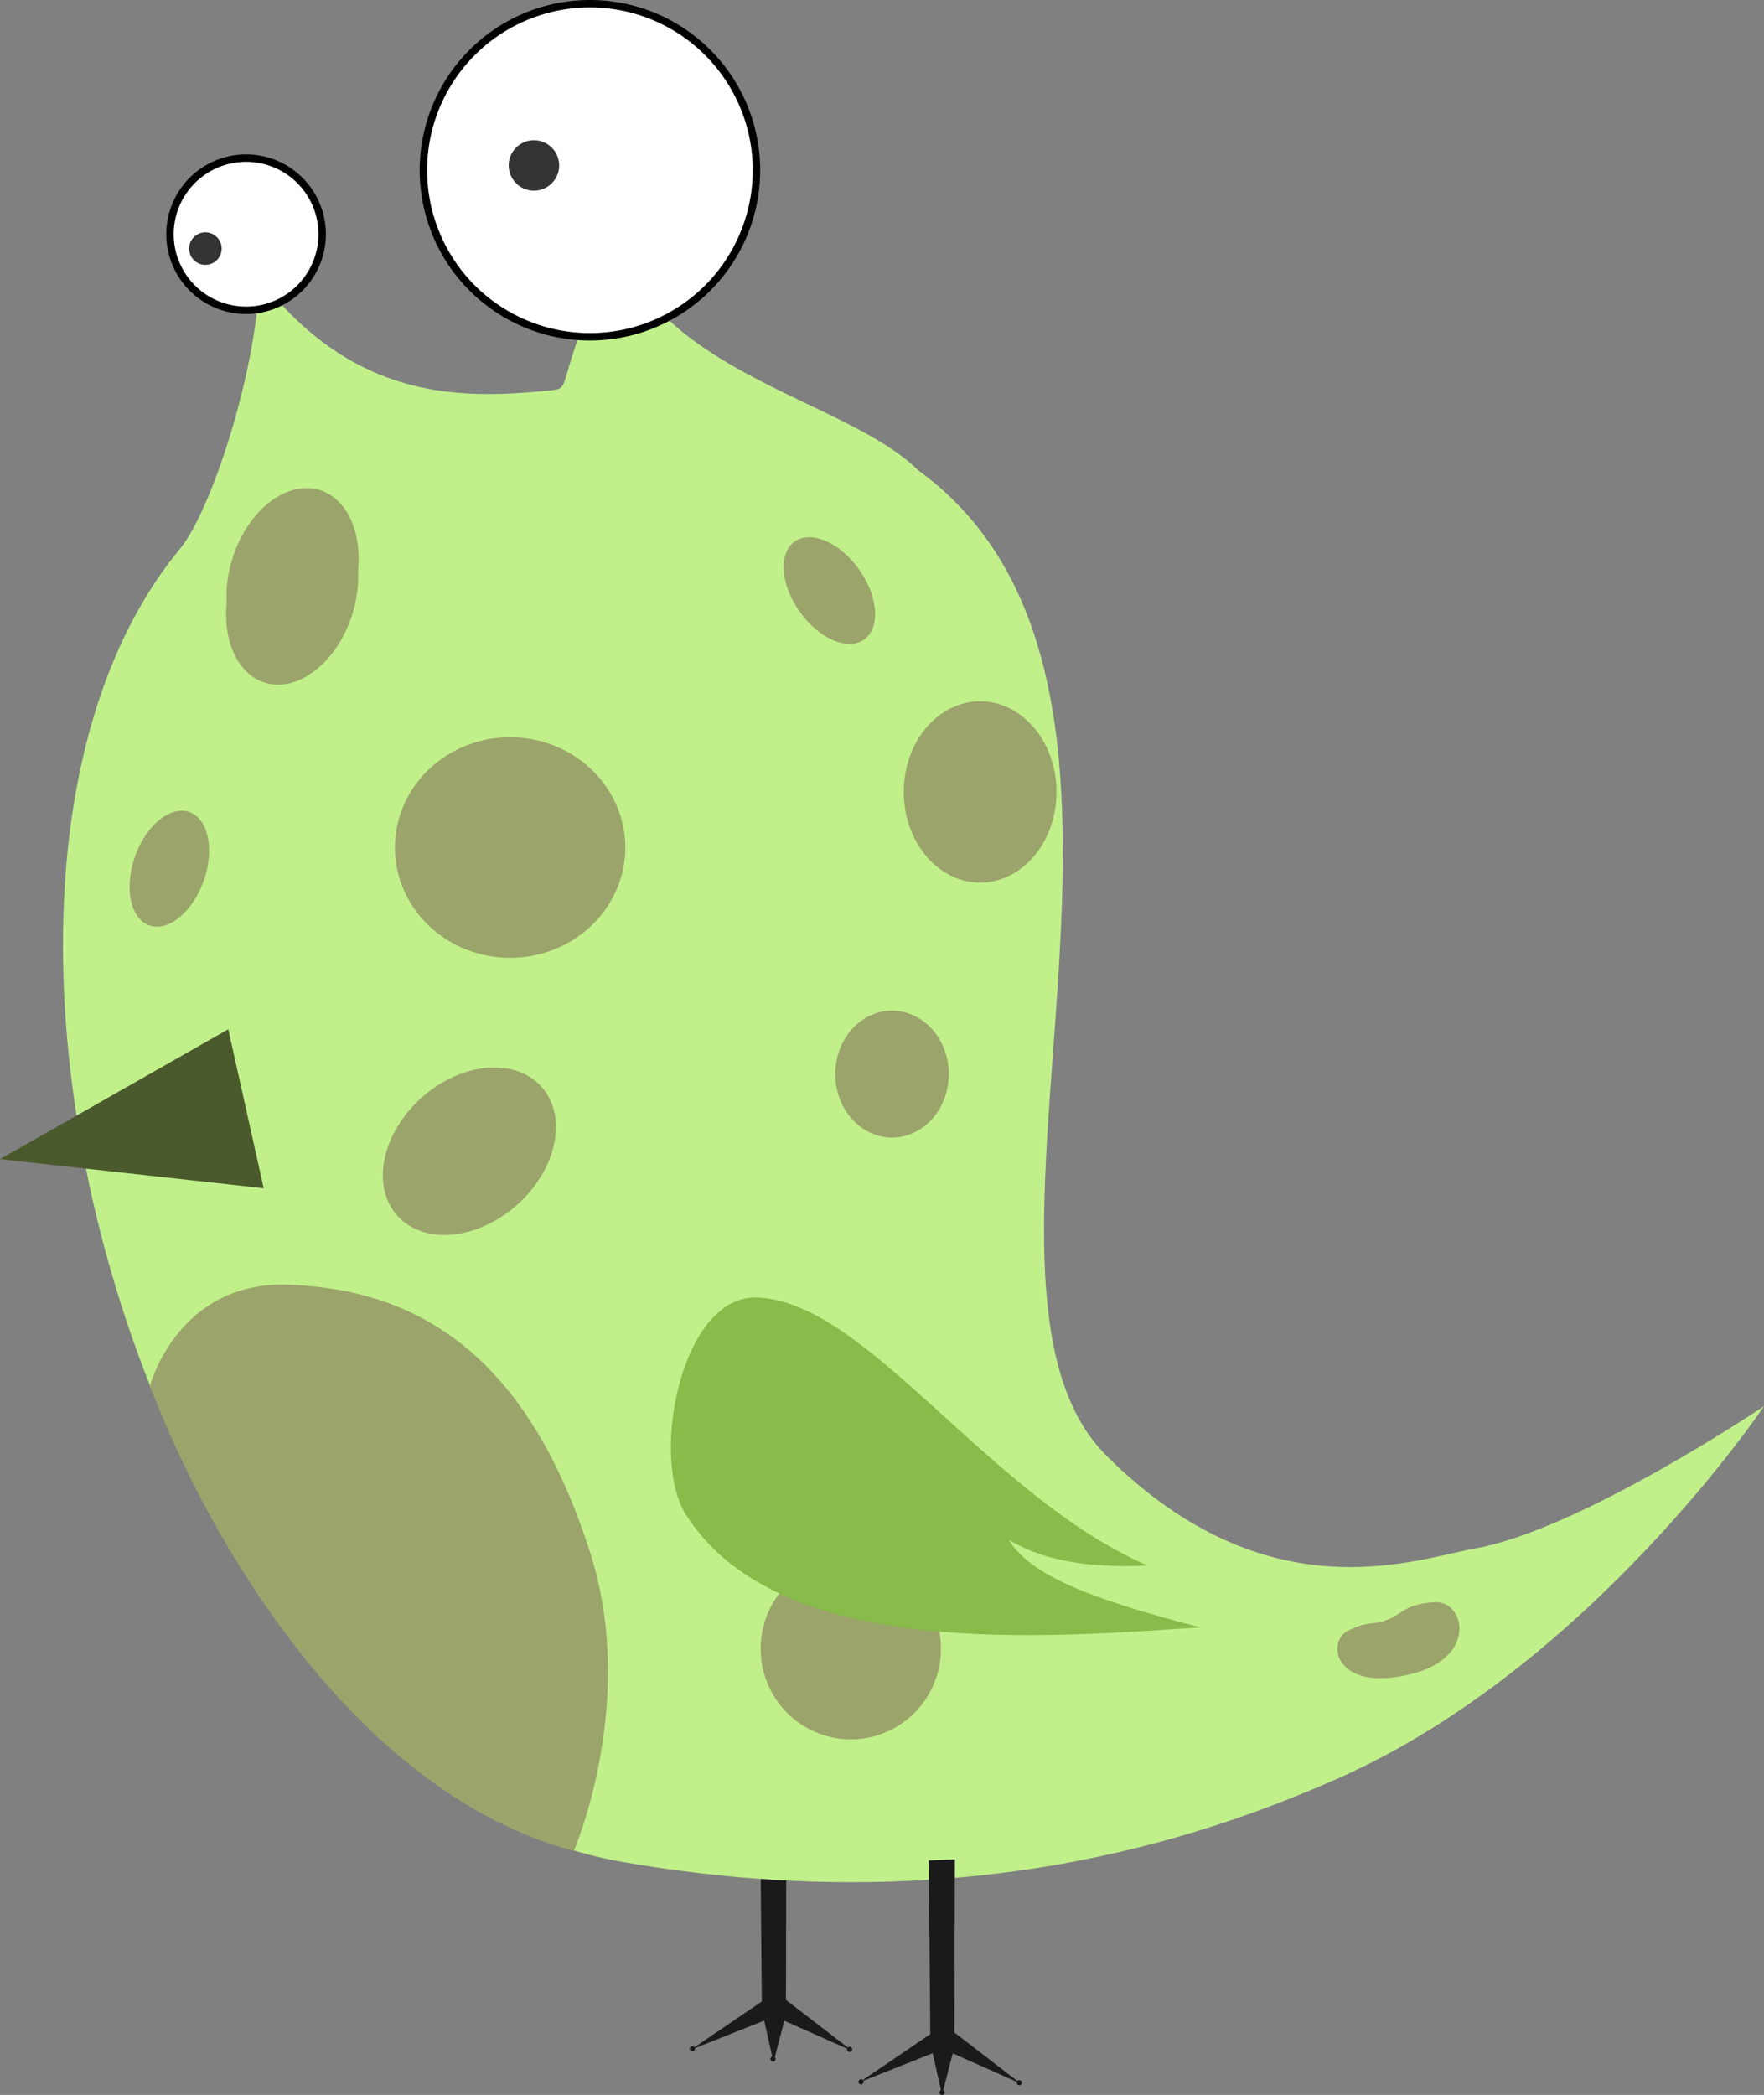 <?xml version="1.0" encoding="UTF-8" standalone="no"?>
<svg
   xmlns:dc="http://purl.org/dc/elements/1.1/"
   xmlns:cc="http://creativecommons.org/ns#"
   xmlns:rdf="http://www.w3.org/1999/02/22-rdf-syntax-ns#"
   xmlns:svg="http://www.w3.org/2000/svg"
   xmlns="http://www.w3.org/2000/svg"
   xmlns:xlink="http://www.w3.org/1999/xlink"
   height="564.488"
   width="475.343"
   version="1.1"
   viewBox="0 0 475.343 564.488"
   id="svg3576">
  <rect x="0" y="0" width="475.343" height="564.488" fill="#808080" stroke="none"/>
  <defs
     id="defs16">
    <linearGradient
       id="linearGradient4195">
      <stop
         id="stop4197"
         offset="0"
         style="stop-color:#d9f3ab;stop-opacity:1" />
      <stop
         id="stop4199"
         offset="1"
         style="stop-color:#d4ff8b;stop-opacity:1" />
    </linearGradient>
    <linearGradient
       id="linearGradient3986">
      <stop
         style="stop-color:#ebffc7;stop-opacity:1"
         offset="0"
         id="stop3988" />
      <stop
         style="stop-color:#d4ff8b;stop-opacity:1"
         offset="1"
         id="stop3990" />
    </linearGradient>
    <animateTransform
       attributeName="transform"
       type="translate"
       repeatCount="indefinite"
       dur="8s"
       keyTimes="0;           0.1;         0.12;           .32;              .34;                1"
       values="0,0;        0,0;          -4,0;            -4,0;             0,0;              0,0"
       id="animateTransform10072" />
    <clipPath
       clipPathUnits="userSpaceOnUse"
       id="clipPath3922">
      <path
         id="path3924"
         d="m 658.8,65.8 c 0,52.5 -43.7,95 -97.5,95 -53.8,0 -97.5,-42.5 -97.5,-95 0,-52.5 43.7,-95 97.5,-95 53.8,0 97.5,42.5 97.5,95 z"
         style="fill:#000000;fill-opacity:1;fill-rule:evenodd;stroke:#00f4ff;stroke-width:22;stroke-miterlimit:4;stroke-opacity:1" />
    </clipPath>
    <clipPath
       clipPathUnits="userSpaceOnUse"
       id="clipPath3926">
      <path
         id="path3928"
         d="m 586.9,2.67 c 0,52.5 -43.7,95 -97.5,95 -53.8,0 -97.5,-42.5 -97.5,-95 0,-52.5 43.7,-95 97.5,-95 53.8,0 97.5,42.5 97.5,95 z"
         style="fill:#000000;fill-opacity:1;fill-rule:evenodd;stroke:#00f4ff;stroke-width:22;stroke-miterlimit:4;stroke-opacity:1" />
    </clipPath>
    <radialGradient
       xlink:href="#linearGradient3986"
       id="radialGradient3992"
       cx="188"
       cy="240.1"
       fx="188"
       fy="240.1"
       r="132.1"
       gradientTransform="matrix(0.731,0,0,0.843,50.55,38.98)"
       gradientUnits="userSpaceOnUse" />
    <radialGradient
       xlink:href="#linearGradient3986"
       id="radialGradient4096"
       gradientUnits="userSpaceOnUse"
       gradientTransform="matrix(0.731,0,0,0.843,50.55,38.98)"
       cx="188"
       cy="240.1"
       fx="188"
       fy="240.1"
       r="132.1" />
    <radialGradient
       xlink:href="#linearGradient3986"
       id="radialGradient4128"
       gradientUnits="userSpaceOnUse"
       gradientTransform="matrix(0.731,0,0,0.843,470.6,38.98)"
       cx="188"
       cy="240.1"
       fx="188"
       fy="240.1"
       r="132.1" />
    <radialGradient
       xlink:href="#linearGradient3986"
       id="radialGradient4265"
       gradientUnits="userSpaceOnUse"
       gradientTransform="matrix(0.731,0,0,0.843,470.6,38.98)"
       cx="188"
       cy="240.1"
       fx="188"
       fy="240.1"
       r="132.1" />
    <radialGradient
       xlink:href="#linearGradient3986"
       id="radialGradient4297"
       gradientUnits="userSpaceOnUse"
       gradientTransform="matrix(0.731,0,0,0.843,890.6,38.98)"
       cx="188"
       cy="240.1"
       fx="188"
       fy="240.1"
       r="132.1" />
    <radialGradient
       xlink:href="#linearGradient3986"
       id="radialGradient4303"
       gradientUnits="userSpaceOnUse"
       gradientTransform="matrix(0.731,0,0,0.843,470.6,38.98)"
       cx="188"
       cy="240.1"
       fx="188"
       fy="240.1"
       r="132.1" />
    <radialGradient
       xlink:href="#linearGradient3986"
       id="radialGradient4335"
       gradientUnits="userSpaceOnUse"
       gradientTransform="matrix(0.731,0,0,0.843,470.6,38.98)"
       cx="188"
       cy="240.1"
       fx="188"
       fy="240.1"
       r="132.1" />
    <radialGradient
       xlink:href="#linearGradient3986"
       id="radialGradient4488"
       gradientUnits="userSpaceOnUse"
       gradientTransform="matrix(0.731,0,0,0.843,470.6,38.98)"
       cx="188"
       cy="240.1"
       fx="188"
       fy="240.1"
       r="132.1" />
    <radialGradient
       xlink:href="#linearGradient3986"
       id="radialGradient4523"
       gradientUnits="userSpaceOnUse"
       gradientTransform="matrix(0.731,0,0,0.843,890.6,25.07)"
       cx="188"
       cy="240.1"
       fx="188"
       fy="240.1"
       r="132.1" />
    <radialGradient
       xlink:href="#linearGradient3986"
       id="radialGradient4527"
       gradientUnits="userSpaceOnUse"
       gradientTransform="matrix(0.731,0,0,0.843,50.55,38.98)"
       cx="188"
       cy="240.1"
       fx="188"
       fy="240.1"
       r="132.1" />
    <radialGradient
       xlink:href="#linearGradient3986"
       id="radialGradient4529"
       gradientUnits="userSpaceOnUse"
       gradientTransform="matrix(0.731,0,0,0.843,470.6,38.98)"
       cx="188"
       cy="240.1"
       fx="188"
       fy="240.1"
       r="132.1" />
    <radialGradient
       xlink:href="#linearGradient3986"
       id="radialGradient4529-2"
       gradientUnits="userSpaceOnUse"
       gradientTransform="matrix(0.731,0,0,0.843,470.6,38.98)"
       cx="188"
       cy="240.1"
       fx="188"
       fy="240.1"
       r="132.1" />
    <radialGradient
       xlink:href="#linearGradient3986"
       id="radialGradient4527-5"
       gradientUnits="userSpaceOnUse"
       gradientTransform="matrix(0.731,0,0,0.843,50.55,38.98)"
       cx="188"
       cy="240.1"
       fx="188"
       fy="240.1"
       r="132.1" />
    <radialGradient
       xlink:href="#linearGradient4195"
       id="radialGradient3423"
       gradientUnits="userSpaceOnUse"
       gradientTransform="matrix(0.731,0,0,0.843,50.61,25.07)"
       cx="188"
       cy="240.1"
       fx="188"
       fy="240.1"
       r="132.1" />
  </defs>
  <g
     transform="translate(-104.387,92.957)"
     id="layer1">
    <path
       style="fill:#1a1a1a"
       d="m 309.26,399.56 0.409,46.801 -19.088,12.988 19.731,-7.84 2.52,11.232 2.894,-11.199 18.317,8.153 -17.876,-13.769 0.138,-46.647 z"
       id="path4643" />
    <path
       d="m 152.63,55.249 c 8.302,-9.604 20.831,-47.284 21.674,-73.152 25.671,33.204 54.566,32.474 77.913,30.193 7.435,-0.727 0,0 18.666,-39.457 11.983,35.053 62.152,42.245 80.921,60.937 80.687,58.485 3.003,218.08 50.77,265.57 43.455,43.195 82.985,27.867 99.326,24.952 28.471,-5.079 77.83,-38.343 77.83,-38.343 0,0 -47.054,70.289 -114.69,100.26 -37.84,16.75 -102.62,38.34 -193.3,22.48 C 146.35,386.749 77.27,147.129 152.63,55.249 Z"
       style="fill:#c1f08b;fill-opacity:1"
       id="path4620" />
    <path
       d="m 308.23,-47.082 a 44.875,44.875 0 0 1 -44.701,44.875 44.875,44.875 0 0 1 -45.047,-44.527 44.875,44.875 0 0 1 44.352,-45.22 44.875,44.875 0 0 1 45.391,44.176"
       style="fill:#ffffff;stroke:#000000;stroke-width:2;stroke-miterlimit:4;stroke-dasharray:none;stroke-opacity:1;stroke-linecap:square"
       id="path4622" />
    <path
       d="m 191.201,-29.847 a 20.503,20.503 0 0 1 -20.424,20.503 20.503,20.503 0 0 1 -20.582,-20.344 20.503,20.503 0 0 1 20.264,-20.661 20.503,20.503 0 0 1 20.739,20.184"
       style="fill:#ffffff;stroke:#000000;stroke-width:2;stroke-miterlimit:4;stroke-dasharray:none;stroke-opacity:1;stroke-linecap:square"
       id="path4625" />
    <path
       d="m 255.062,-48.374 a 6.797,6.797 0 0 1 -6.771,6.797 6.797,6.797 0 0 1 -6.823,-6.744 6.797,6.797 0 0 1 6.718,-6.849 6.797,6.797 0 0 1 6.875,6.691"
       style="fill:#333333"
       id="path4628" />
    <path
       d="m 164.108,-25.971 a 4.381,4.381 0 0 1 -4.364,4.381 4.381,4.381 0 0 1 -4.398,-4.347 4.381,4.381 0 0 1 4.33,-4.415 4.381,4.381 0 0 1 4.431,4.313"
       style="fill:#333333"
       id="path4630" />
    <path
       d="m 165.9,184.39 -61.513,34.997 71.06,7.846 z"
       style="fill:#4a5a2c;fill-opacity:1"
       id="path4635" />
    <path
       d="m 354.66,408.35 0.409,46.801 -19.088,12.988 19.731,-7.841 2.52,11.232 2.894,-11.199 18.317,8.153 -17.876,-13.769 0.138,-46.647 z"
       style="fill:#1a1a1a"
       id="path4637" />
    <path
       d="m 144.82,280.4 c 0,0 7.471,-28.376 37.574,-27.188 34.634,1.366 64.085,18.808 81.12,72.49 12.768,40.234 -4.487,80.084 -4.487,80.084 -58.757,-15.517 -98.616,-83.599 -114.21,-125.39 z"
       style="fill:#9ba46a;fill-opacity:1"
       id="path4647" />
    <path
       d="m 357.865,353.274 a 24.29,24.426 0 0 1 -48.422,0 24.29,24.426 0 1 1 48.422,0 z"
       id="path4064"
       style="fill:#9ba46a;fill-opacity:1" />
    <path
       d="m 198.894,69.162 a 16.972,24.603 17.562 0 1 -32.943,-7.362 16.972,24.603 17.562 1 1 32.943,7.362 z"
       id="path4056"
       style="fill:#9ba46a;fill-opacity:1" />
    <path
       d="m 272.804,137.555 a 31.038,29.719 0 0 1 -61.916,0 31.038,29.719 0 1 1 61.916,0 z"
       id="path4058"
       style="fill:#9ba46a;fill-opacity:1" />
    <path
       d="m 478.326,343.471 c 4.225,-1.705 4.617,-4.187 12.661,-4.71 8.044,-0.523 11.867,14.98 -6.563,19.425 -20.599,4.969 -22.695,-8.894 -16.755,-11.765 5.94,-2.87 6.432,-1.246 10.657,-2.95 z"
       id="path4060"
       style="fill:#9ba46a;fill-opacity:1" />
    <path
       d="m 360.046,197.16 a 15.293,17.1 0 0 1 -30.561,0 15.293,17.1 0 1 1 30.561,0 z"
       id="path4062"
       style="fill:#9ba46a;fill-opacity:1" />
    <path
       d="m 337.198,62.534 a 16.192,9.816 54.627 0 1 -17.464,9.121 16.192,9.816 54.627 1 1 17.464,-9.121 z"
       id="path4066"
       style="fill:#9ba46a;fill-opacity:1" />
    <path
       d="m 308.67,256.67 c 29.707,1.476 61.917,53.447 104.92,72.225 -18.067,0.872 -29.361,-2.137 -37.386,-6.922 5.65,8.987 19.604,15.332 51.657,23.587 -41.031,2.635 -113.8,9.235 -138.73,-30.547 -9.638,-15.377 -1.176,-59.373 19.536,-58.343 z"
       style="fill:#88bb4a;fill-opacity:1"
       id="path4633" />
    <path
       d="m 198.801,74.099 a 16.972,24.603 17.562 0 1 -32.943,-7.362 16.972,24.603 17.562 1 1 32.943,7.362 z"
       id="path4056-9"
       style="fill:#9ba46a;fill-opacity:1" />
    <path
       d="m 236.95,236.427 a 19.344,26.056 48.247 0 1 -17.429,-34.895 19.344,26.056 48.247 1 1 17.429,34.895 z"
       id="path4056-8"
       style="fill:#9ba46a;fill-opacity:1" />
    <path
       d="m 389.018,122.414 a 20.579,24.426 0 0 1 -41.024,0 20.579,24.426 0 1 1 41.024,0 z"
       id="path4064-0"
       style="fill:#9ba46a;fill-opacity:1" />
    <path
       d="m 158.359,146.647 a 9.816,16.192 19.485 0 1 -17.511,-9.03 9.816,16.192 19.485 1 1 17.511,9.03 z"
       id="path4066-8"
       style="fill:#9ba46a;fill-opacity:1" />
    <path
       d="m 291.677,459.097 a 0.697,0.701 0 0 1 -0.694,0.701 0.697,0.701 0 0 1 -0.7,-0.696 0.697,0.701 0 0 1 0.689,-0.707 0.697,0.701 0 0 1 0.705,0.69"
       id="path4437"
       style="color:#000000;clip-rule:nonzero;display:inline;overflow:visible;visibility:visible;opacity:1;isolation:auto;mix-blend-mode:normal;color-interpolation:sRGB;color-interpolation-filters:linearRGB;solid-color:#000000;solid-opacity:1;fill:#1a1a1a;fill-opacity:1;fill-rule:nonzero;stroke:none;stroke-width:0;stroke-linecap:square;stroke-linejoin:miter;stroke-miterlimit:4;stroke-dasharray:none;stroke-dashoffset:0;stroke-opacity:1;color-rendering:auto;image-rendering:auto;shape-rendering:auto;text-rendering:auto;enable-background:accumulate" />
    <path
       d="m 334.036,459.268 a 0.697,0.701 0 0 1 -0.694,0.701 0.697,0.701 0 0 1 -0.7,-0.696 0.697,0.701 0 0 1 0.689,-0.707 0.697,0.701 0 0 1 0.705,0.69"
       id="path4437-8"
       style="color:#000000;clip-rule:nonzero;display:inline;overflow:visible;visibility:visible;opacity:1;isolation:auto;mix-blend-mode:normal;color-interpolation:sRGB;color-interpolation-filters:linearRGB;solid-color:#000000;solid-opacity:1;fill:#1a1a1a;fill-opacity:1;fill-rule:nonzero;stroke:none;stroke-width:0;stroke-linecap:square;stroke-linejoin:miter;stroke-miterlimit:4;stroke-dasharray:none;stroke-dashoffset:0;stroke-opacity:1;color-rendering:auto;image-rendering:auto;shape-rendering:auto;text-rendering:auto;enable-background:accumulate" />
    <path
       d="m 313.384,461.85 a 0.697,0.701 0 0 1 -0.694,0.701 0.697,0.701 0 0 1 -0.7,-0.696 0.697,0.701 0 0 1 0.689,-0.707 0.697,0.701 0 0 1 0.705,0.69"
       id="path4437-9"
       style="color:#000000;clip-rule:nonzero;display:inline;overflow:visible;visibility:visible;opacity:1;isolation:auto;mix-blend-mode:normal;color-interpolation:sRGB;color-interpolation-filters:linearRGB;solid-color:#000000;solid-opacity:1;fill:#1a1a1a;fill-opacity:1;fill-rule:nonzero;stroke:none;stroke-width:0;stroke-linecap:square;stroke-linejoin:miter;stroke-miterlimit:4;stroke-dasharray:none;stroke-dashoffset:0;stroke-opacity:1;color-rendering:auto;image-rendering:auto;shape-rendering:auto;text-rendering:auto;enable-background:accumulate" />
    <path
       d="m 337.111,468.011 a 0.697,0.701 0 0 1 -0.694,0.701 0.697,0.701 0 0 1 -0.7,-0.696 0.697,0.701 0 0 1 0.689,-0.707 0.697,0.701 0 0 1 0.705,0.69"
       id="path4437-0"
       style="color:#000000;clip-rule:nonzero;display:inline;overflow:visible;visibility:visible;opacity:1;isolation:auto;mix-blend-mode:normal;color-interpolation:sRGB;color-interpolation-filters:linearRGB;solid-color:#000000;solid-opacity:1;fill:#1a1a1a;fill-opacity:1;fill-rule:nonzero;stroke:none;stroke-width:0;stroke-linecap:square;stroke-linejoin:miter;stroke-miterlimit:4;stroke-dasharray:none;stroke-dashoffset:0;stroke-opacity:1;color-rendering:auto;image-rendering:auto;shape-rendering:auto;text-rendering:auto;enable-background:accumulate" />
    <path
       d="m 358.933,470.895 a 0.697,0.701 0 0 1 -0.694,0.701 0.697,0.701 0 0 1 -0.7,-0.696 0.697,0.701 0 0 1 0.689,-0.707 0.697,0.701 0 0 1 0.705,0.69"
       id="path4437-04"
       style="color:#000000;clip-rule:nonzero;display:inline;overflow:visible;visibility:visible;opacity:1;isolation:auto;mix-blend-mode:normal;color-interpolation:sRGB;color-interpolation-filters:linearRGB;solid-color:#000000;solid-opacity:1;fill:#1a1a1a;fill-opacity:1;fill-rule:nonzero;stroke:none;stroke-width:0;stroke-linecap:square;stroke-linejoin:miter;stroke-miterlimit:4;stroke-dasharray:none;stroke-dashoffset:0;stroke-opacity:1;color-rendering:auto;image-rendering:auto;shape-rendering:auto;text-rendering:auto;enable-background:accumulate" />
    <path
       d="m 379.755,468.246 a 0.697,0.701 0 0 1 -0.694,0.701 0.697,0.701 0 0 1 -0.7,-0.696 0.697,0.701 0 0 1 0.689,-0.707 0.697,0.701 0 0 1 0.705,0.69"
       id="path4437-7"
       style="color:#000000;clip-rule:nonzero;display:inline;overflow:visible;visibility:visible;opacity:1;isolation:auto;mix-blend-mode:normal;color-interpolation:sRGB;color-interpolation-filters:linearRGB;solid-color:#000000;solid-opacity:1;fill:#1a1a1a;fill-opacity:1;fill-rule:nonzero;stroke:none;stroke-width:0;stroke-linecap:square;stroke-linejoin:miter;stroke-miterlimit:4;stroke-dasharray:none;stroke-dashoffset:0;stroke-opacity:1;color-rendering:auto;image-rendering:auto;shape-rendering:auto;text-rendering:auto;enable-background:accumulate" />
  </g>
</svg>
